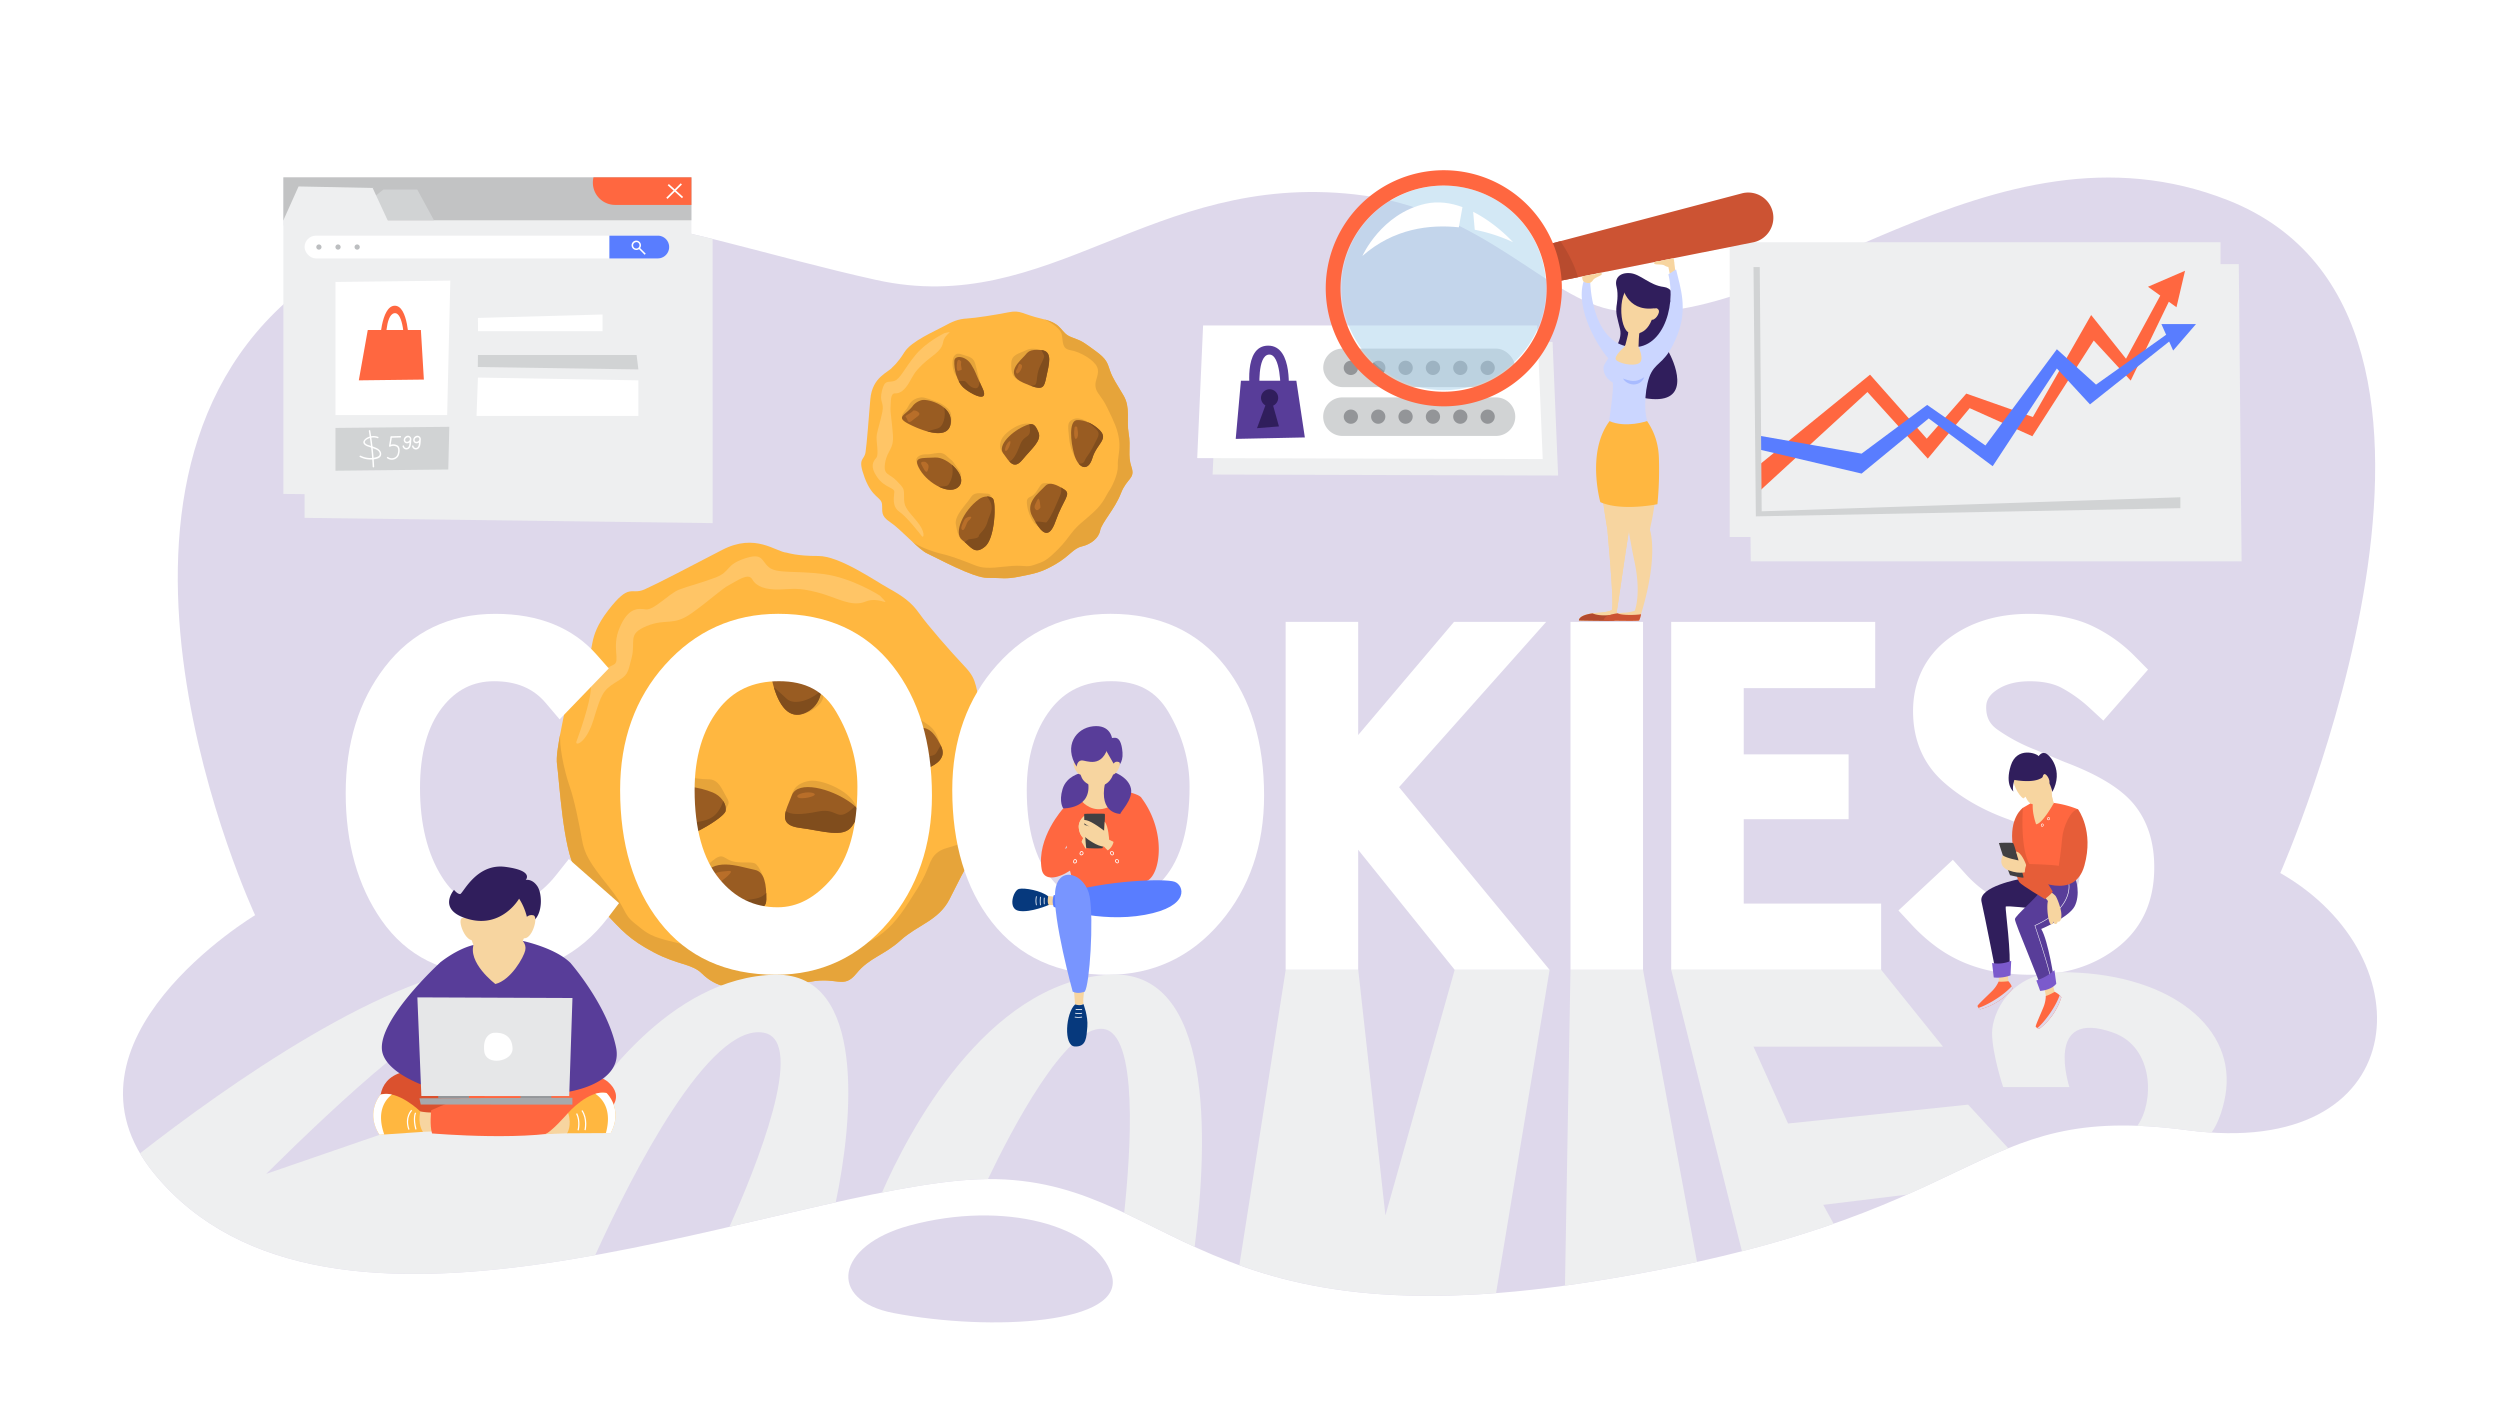 <svg xmlns="http://www.w3.org/2000/svg" viewBox="0 0 1920 1080"><defs><style>.cls-1{isolation:isolate;}.cls-2{fill:#fff;}.cls-3{fill:#ded8eb;}.cls-4{fill:#ffb740;}.cls-5{fill:#ffc566;}.cls-6{fill:#e6a43a;}.cls-7{fill:#995c22;}.cls-8{fill:#804d1d;}.cls-9{fill:#b86e29;}.cls-10,.cls-11{fill:#eeeff0;}.cls-10,.cls-25,.cls-30{mix-blend-mode:multiply;}.cls-12{fill:#bcbec0;}.cls-13{fill:#c2c3c4;}.cls-14{fill:#ff6740;}.cls-15{fill:#d1d3d4;}.cls-16{fill:#597dff;}.cls-17{fill:#583d99;}.cls-18{fill:#301e5c;}.cls-19{fill:#939598;}.cls-20{fill:#cc5333;}.cls-21{opacity:0.5;}.cls-22{fill:#a7d1eb;}.cls-23{fill:#b84b2e;}.cls-24,.cls-25{fill:#f7d5a0;}.cls-26{fill:#cbd6ff;}.cls-27{fill:#b3492d;}.cls-28{fill:#a8bbff;}.cls-29{fill:#db512e;}.cls-31{fill:#a7a9ac;}.cls-32{fill:#e6e7e8;}.cls-33{fill:#7b5acc;}.cls-34{fill:#e65d38;}.cls-35{fill:#414042;}.cls-36{fill:#06397d;}.cls-37{fill:#7895ff;}</style></defs><g class="cls-1"><g id="Layer_1" data-name="Layer 1"><rect class="cls-2" width="1920" height="1080"/><path class="cls-3" d="M1751.25,670.48s188.11-426.55-40.08-516.67c-182.29-72-340.63,103.12-469.94,84.69-52.6-7.5-101.41-78.22-200.89-89.23C884.26,132,806.21,244.5,672.92,215c-160.14-35.44-296.29-100.72-436,2.87-198.79,147.41-41,485-41,485S34.7,799.58,118.69,901.62c133.23,161.87,458.86,19.75,618.59,5s166.17,127.28,481.51,78.26S1508.39,845.23,1680,868C1853.06,891,1865.25,735.63,1751.25,670.48Z" transform="translate(0 0)"/><path class="cls-3" d="M698.49,941.2C771,921.57,841.91,941.1,853.72,979s-92.42,43.78-167.44,29.42C634.78,998.54,641.84,956.54,698.49,941.2Z" transform="translate(0 0)"/><path class="cls-4" d="M685.55,281.86c-3.09,4.26-15.68,7.32-17.15,24.86s-2.63,33.56-3.65,40.47-6.54,3.9-.71,19.62,12.82,14.8,13.35,20.42-1.39,8.8,6.38,13.88,21.83,21.09,28.39,24,35.24,18.84,46.28,18.72,13.7,1.24,24.5-1,16.1-2.8,27.42-9.35,13.72-12.24,20.52-13.84,12.88-6.25,14-12.18,11.34-16.63,15.92-28.53,11.24-11.15,8.14-20.23-.3-15.34-2.15-25.74,1.6-19.79-4-29.3-8.19-12.94-10.28-18.85S850.37,276,841,269.28s-9-6.94-18.09-10.32-5.81-10.15-22.23-14-16.46-7.06-26.24-5.1-25.49,4.42-32,4.77-11.15,2.37-17.69,6-24.89,11.37-30.09,19.76S685.55,281.86,685.55,281.86Z" transform="translate(0 0)"/><path class="cls-5" d="M725.49,255.8s-14,6.57-22.54,17-11.55,18.29-16.16,19.77-7.29-1.42-9.46,7.56,1.77,8.66.35,15.95-3.3,12.54-4.27,17.54,2,15.09-.48,18.05-5,6.6.78,14.85,13.4,7.79,13.13,11.41-1.94,11.08,3.78,15,15.76,16.78,17.31,18.81,3.33-3.24-4.44-12.21c-8-9.25-9.23-10.87-9.18-17.77s-.21-6.74-5.77-12.58-10.47-4-8.77-13.8,6.72-10.15,6-21.08-2.18-17.71-1.82-21.75-.31-10.64,3.54-10.44,7.45-2.76,10.67-8.19,3.67-7.71,10.43-14.18,14.52-9.71,15.69-16.83S734.29,253.84,725.49,255.8Z" transform="translate(0 0)"/><path class="cls-6" d="M801.36,269.13c-4.36-.45-8-2.73-13.55-.06s-11,3.21-11.17,10,.7,10.53,6.13,13.2,10.14-8,10.14-8,2.35-7.76,2.47-8.31S801.36,269.13,801.36,269.13Z" transform="translate(0 0)"/><path class="cls-6" d="M835.63,324.3s-6.4-4.64-11.45-2.33-3.91,5.26-3,15.38,7.42,19.74,8.48,17.64,6.07-15.32,6.07-15.32Z" transform="translate(0 0)"/><path class="cls-6" d="M792.65,325.79c-3.46-.85-7-.83-12.24,1.77s-9.92,6.86-11.23,9.91-2.17,7.29,1.29,10.67,14-4.7,14-4.7l9.09-8.2Z" transform="translate(0 0)"/><path class="cls-6" d="M808.48,371.72s-6.2-1.46-8.18-.18-3.42,5.75-6.54,8.45-5.86,1.26-5,7.87,4.6,14.66,8.55,16.3,10.14-10.84,10.14-10.84l-.27-15Z" transform="translate(0 0)"/><path class="cls-6" d="M762.48,382.85c-2.61-2.67-1.14-3.71-5.43-3.81s-8.92-1.43-11.51,3S733,395.55,734.06,402.53s2.4,10.11,4.9,12.2,10.07-3.53,10.26-7,4.94-13.87,4.94-13.87Z" transform="translate(0 0)"/><path class="cls-6" d="M738.23,369.11c-.58-5.06,1.15-4.3-2.51-9.18s-3.78-5.78-5.81-7.18-4.3-5.31-9-4.92-6.15,1.25-9.86,1.11-8.83,1.87-6.92,6.43,14.88,4.48,15.55,4.75,10.5,7.95,10.5,7.95Z" transform="translate(0 0)"/><path class="cls-6" d="M692.71,321.09c-.6-3.64,3-5.1,5.19-9.71s6.76-5.89,9.56-6.21,11.06,3.15,13.09,3.83,8.42,4.38,9.51,7.91.82,8.88-.73,11.11-13.12-7.81-13.12-7.81l-10.1-3.63L694,320.17Z" transform="translate(0 0)"/><path class="cls-6" d="M753,294.88s-1.58-5.51-3-11.69-2.15-8.19-7.59-9.83-7.22-2.88-9.5-.06-1.9,11.74,1.7,15.49,9.42,2.59,9.42,2.59Z" transform="translate(0 0)"/><path class="cls-6" d="M869,358.71c-3.1-9.07-.3-15.34-2.15-25.74s1.6-19.79-4-29.3-8.19-12.94-10.28-18.85S850.37,276,841,269.28s-9-6.94-18.09-10.32c-8.87-3.31-5.95-9.86-21.19-13.76,1.56.45,12.46,5.82,13.69,11.65s-.19,11,6.93,12.15,17.8,7.35,20.2,12.79-1.9,9.78-1.2,15.11,4.36,6.46,9.28,16.71,7.87,16.22,8.87,24.41-1.31,13.39-1,19.8-4.71,16.47-6.78,19.31-3.86,8.75-11.52,15.91-12.26,9.72-17.5,16.69-8.08,10.44-14.14,16-8.06,5.92-14.55,8.18-7.25-.49-21.18,1.13-18.42,1.39-24.63-1.12-17.26-6.81-24.3-8.39-19.51-6.07-23.49-9.81h0c4.61,4.29,8.94,8.1,11.82,9.37,6.57,2.9,35.24,18.84,46.28,18.72s13.7,1.24,24.5-1,16.1-2.8,27.42-9.35,13.72-12.24,20.52-13.84,12.88-6.25,14-12.18,11.34-16.63,15.92-28.53S872.07,367.79,869,358.71Z" transform="translate(0 0)"/><path class="cls-7" d="M701.5,311.12c-6.12,8.61-15.8,8.85-.92,15.8s29.27,9.41,29.65-3.24S712,306,707.71,307.35A13.52,13.52,0,0,0,701.5,311.12Z" transform="translate(0 0)"/><path class="cls-7" d="M787.12,273c-3.47,3.94-16.43,14.23-1.25,20.95s15.85,4.5,17.73-4.56,5.36-19.68-3.9-20.54S789.31,270.5,787.12,273Z" transform="translate(0 0)"/><path class="cls-7" d="M826.5,322.71c-5.48,1.53-4.39,15.9-1.53,26.23s10.51,14.3,14,2.73,13.52-14.5,4.36-22.43S826.5,322.71,826.5,322.71Z" transform="translate(0 0)"/><path class="cls-7" d="M788,326.67c-10.64,4.28-22.18,15.25-17.55,21.47s8,13.22,14.85,4.85,14.92-14.51,12.26-20.93S793.13,324.61,788,326.67Z" transform="translate(0 0)"/><path class="cls-7" d="M752,383.29c-12.09,8.63-20,26.11-13.06,31.44s9.5,11.66,17.49,5.1,8.69-34.62,6-37S755.15,381.06,752,383.29Z" transform="translate(0 0)"/><path class="cls-7" d="M802.88,373.1c-5.88,6.14-15.71,13.16-10,23.67s12,20.15,17.8,3.46,12.43-20.6,6.67-24.31S806.07,369.78,802.88,373.1Z" transform="translate(0 0)"/><path class="cls-7" d="M718.21,351.38c-10.27.67-18-1.18-11.62,9.5s23.38,20.13,30,12.51S727.75,350.76,718.21,351.38Z" transform="translate(0 0)"/><path class="cls-7" d="M732.94,277.07c-.4,6.45,2,15.77,6.68,20.28s21.08,13.61,14.77.42-4.37-11-8.47-17.77S733.23,272.52,732.94,277.07Z" transform="translate(0 0)"/><path class="cls-8" d="M843.38,329.24a29,29,0,0,0-8.22-5.14c11.14,8.42,9.62,8.33,5.34,17s-5.64,8.6-7.54,12.87c-.94,2.11-2.87,2.23-4.67,1.93,3.49,4.37,8.18,4.1,10.73-4.24C842.57,340.1,852.54,337.17,843.38,329.24Z" transform="translate(0 0)"/><path class="cls-8" d="M785.32,353c6.84-8.37,14.92-14.51,12.26-20.93-2.18-5.27-3.78-6.91-7.11-6.18,2.45,12-3.58,6.56-7.07,15.8-3,7.95-5.58,11.79-8.2,12.71C778,357.4,780.94,358.35,785.32,353Z" transform="translate(0 0)"/><path class="cls-8" d="M798.88,281c-4.17,8.85-1,14.79-5.52,15.06-.61,0-1.26.1-1.91.18,9.81,3.65,10.54.92,12.15-6.87,1.88-9.06,5.36-19.68-3.9-20.54C802.48,274.37,803.05,272.17,798.88,281Z" transform="translate(0 0)"/><path class="cls-8" d="M752.14,293c0,3.29-.92,5.46-3.25,5.14-5-.69-6.3-5.4-8.44-5.53a18.48,18.48,0,0,0-4.13.18,17.88,17.88,0,0,0,3.3,4.61c4.65,4.52,21.08,13.61,14.77.42C753.48,295.87,752.75,294.28,752.14,293Z" transform="translate(0 0)"/><path class="cls-8" d="M725.07,313.14c1.56,6.24-.4,14.84-5.27,16-2.12.52-4.92,1.33-7.64,2.16,10,2.77,17.79,1.61,18.07-7.65C730.37,319.25,728.16,315.75,725.07,313.14Z" transform="translate(0 0)"/><path class="cls-8" d="M736.62,373.39c3.93-4.5.13-11.58-5.62-16.49a18.94,18.94,0,0,1-2.65,15.42c-.91,1.18-4.3,1.37-7.61,1.31C726.86,376.69,733.15,377.36,736.62,373.39Z" transform="translate(0 0)"/><path class="cls-8" d="M756.45,419.83c8-6.56,8.69-34.62,6-37a6.66,6.66,0,0,0-4.48-1.52c6.83,8.46,2.2,13,.49,19.2-1.91,7-6.47,9-6.77,11.2s-7,2.09-8,2.62a28.12,28.12,0,0,0-2.75,2C746.49,421.22,749.28,425.72,756.45,419.83Z" transform="translate(0 0)"/><path class="cls-8" d="M817.37,375.92c-.86-.55-1.71-1.08-2.56-1.56,1.09,4.13-1.16,6.91-3.14,12-2.56,6.56-7.25,15.15-8.5,14.91s-7.31-1.15-8-.48c5.09,8.56,10.46,13.95,15.53-.56C816.54,383.54,823.13,379.63,817.37,375.92Z" transform="translate(0 0)"/><path class="cls-9" d="M796.78,383.75c-2.14,4.23-3,5.62-1.46,7.49s3.73-1.39,3.73-1.39S798.54,380.25,796.78,383.75Z" transform="translate(0 0)"/><path class="cls-9" d="M825.22,328.54c-.54,3.12-.38,10.18,1.66,8.18s.34-8.15.4-8.6S825.51,326.87,825.22,328.54Z" transform="translate(0 0)"/><path class="cls-9" d="M775.09,339c-2.44,1.62-4.39,7.79-2.42,7.31S777.54,337.35,775.09,339Z" transform="translate(0 0)"/><path class="cls-9" d="M782,281.16c-.85,3.32-2.43,3.15-1.37,5.3s5.74-4.72,3.84-6.33S782.14,280.73,782,281.16Z" transform="translate(0 0)"/><path class="cls-9" d="M735.15,277.92c-.54,2.49-.86,7.83,1.28,6.8s2.53.35,1.79-3.25,1.08-3.17-1.08-4.82C735.62,275.49,735.15,277.92,735.15,277.92Z" transform="translate(0 0)"/><path class="cls-9" d="M701.47,315.24c-2.6,3-7.2,3.71-5.7,5.26s1.15,5.58,4.85,2.45,6.74-4.26,4.94-6.12A5.21,5.21,0,0,0,701.47,315.24Z" transform="translate(0 0)"/><path class="cls-9" d="M740.6,399.31c-1.35,2.79-3.49,6.84-1.51,7.73s3.1-5.94,4.7-7.11,3.05-3.12,1.39-3.09S741.4,397.63,740.6,399.31Z" transform="translate(0 0)"/><path class="cls-9" d="M709.09,354.61c-2.49.13-1.86,1.43-.27,4.34s2.8,4.86,3.79,2,.62-4-.62-5.16S710.55,354.53,709.09,354.61Z" transform="translate(0 0)"/><path class="cls-4" d="M604.35,424.48c-8.66-.59-24-15.47-49.71-2.15S505.51,448,495,452.67s-11.16-5.72-28,16.18-9.44,30.85-16.8,36.5-13.5,5.78-13.78,21S426.1,575.32,427.8,587s4.57,65.65,14.41,81,10.26,20.19,22.8,33.33,18,20,37.06,30.06,29.1,8.43,37.27,16.51,20,12.5,29.29,8.91S601.76,758,622.36,754s25.41,5.92,35.35-6.35,21.14-13.85,34-25.53,29-15.1,37.37-31.25,10.88-22.74,17.3-30.83,10.45-10.78,11.55-29.74,1.78-18.66-1.44-34.27,9.08-17,.1-43.29-4.56-29.14-15.86-41.07-28.48-31.69-34.7-40.53S693,457.66,682.26,451.7,644.61,426.91,628.35,427,604.35,424.48,604.35,424.48Z" transform="translate(0 0)"/><path class="cls-5" d="M675.66,457.38s-21.44-13.82-43.47-16.55-35.62-.1-41.72-5.23-4.41-11.41-18.83-6.59-10.54,10.06-21.94,14.46-20.39,6.38-28.21,9.4S502.22,468.92,495.87,468s-13.54-1.13-20,14.1.86,25.51-4.43,28.3-17.15,7-17.61,18.41-9.62,36.67-11.09,40.61,7.44,1.81,13.14-16.87c5.89-19.28,7.09-22.4,16.76-28.38s9.22-6.18,12.49-19.06S481.5,487,496.69,480.79s20.05.5,34.71-10,22.8-18.54,28.74-21.58,14.58-9.75,17.66-4.2,10.39,8,20.77,7.71,14-1.62,28.92,2.15,26.26,11.75,37.21,7.15S686.11,468,675.66,457.38Z" transform="translate(0 0)"/><path class="cls-6" d="M723.49,574.91c-3.18-6.48-3.19-13.55-11.77-19S697.6,543.41,688,549.13s-14.07,10.2-13.05,20.1,20,7.18,20,7.18,12.88-3.5,13.76-3.83S723.49,574.91,723.49,574.91Z" transform="translate(0 0)"/><path class="cls-6" d="M658.69,622.2c-1.84-5.56-5-10.54-13.18-15.52s-18.25-7.83-23.67-7S609.77,603,608.1,610.83s18.78,15.38,18.78,15.38l19.4,5.49Z" transform="translate(0 0)"/><path class="cls-6" d="M586.61,674.65s-3.4-9.92-6.91-11.56-11,.26-17.53-1.72-6.88-7.08-15.33-.07-16.43,19.27-15.26,26.21,24,4.65,24,4.65l20.74-13.54Z" transform="translate(0 0)"/><path class="cls-6" d="M557.24,622.86c1.45-6,4.18-4.84.57-10.91s-5.82-13.71-14.22-13.46-29.9-5.68-38.69,2-12,12.19-12.72,17.51,13.73,11,18.67,8.24,23.69-5.25,23.69-5.25Z" transform="translate(0 0)"/><path class="cls-6" d="M528.75,574.37c6.55-5.24,7-2.16,10.6-11.55s4.75-10.32,4.93-14.39,3.63-10.64-1-16.84-7.13-7.48-10.18-12.79-10.34-10.67-15-4,6.78,24.68,7,25.85-1.89,21.61-1.89,21.61Z" transform="translate(0 0)"/><path class="cls-6" d="M591.55,491.67c4.55-4,9.74-.29,18.1-1.27s14.14,4.28,17,7.9,5.28,18.19,6.1,21.62,1.28,15.58-2.69,20.18-11.67,8.93-16.15,8.72-.59-25.15-.59-25.15l-3.77-17.27L594,492.7Z" transform="translate(0 0)"/><path class="cls-6" d="M657.71,747.66c9.95-12.26,21.14-13.85,34-25.53s29-15.1,37.37-31.25,10.88-22.74,17.3-30.83,10.45-10.78,11.55-29.74,1.78-18.66-1.44-34.27c-3.14-15.27,8.55-16.93.65-41.62.74,2.58,2.78,22.49-4.27,29.31S737.42,593.08,742,604s5.34,31.28-.15,39.38-15.31,5.92-22.13,11.55-5.2,11.74-15.19,27.58-15.74,25.18-26.29,33.75-19.82,9.9-28.53,15.89-27.1,7.84-32.87,7.44-15.6,2.28-32.29-2.14-24.29-8.59-38.61-9.8-21.64-2.13-34.71-5.7-15.33-6.07-24.15-13.15-5.67-10.54-20.12-28.56-18.07-24.48-20-35.34-5.61-30-9.56-41.25-8.62-32.54-6.88-41.35h0c-2,10.19-3.48,19.56-2.73,24.69,1.71,11.7,4.57,65.65,14.41,81s10.26,20.19,22.8,33.33,18,20,37.06,30.06,29.1,8.43,37.27,16.51,20,12.5,29.29,8.91S601.76,758,622.36,754,647.77,759.93,657.71,747.66Z" transform="translate(0 0)"/><path class="cls-7" d="M613.16,495.19c-17.38-1-26.18-14.3-22.85,12.54s12.5,49.08,30.48,38.54,8.68-40.95,3.06-45.72S613.16,495.19,613.16,495.19Z" transform="translate(0 0)"/><path class="cls-7" d="M705.64,558.41C697.11,557,671.4,548,675.32,575s7.61,26.05,21.88,20.74,32.16-9.76,25.25-23.42S711,559.29,705.64,558.41Z" transform="translate(0 0)"/><path class="cls-7" d="M653.41,616.51c-15.3-11.09-40.7-17.58-45.31-5.68s-11.43,22.75,6.23,25,33.31,8.1,39.94-1.22S660.76,621.84,653.41,616.51Z" transform="translate(0 0)"/><path class="cls-7" d="M547.47,608.65c-22.63-9.31-54-5.06-55.29,9.3s-8,23.47,8.18,28.87,55.92-18.18,56.88-24S553.33,611.06,547.47,608.65Z" transform="translate(0 0)"/><path class="cls-7" d="M579.77,668.06c-13.71-2.84-32.11-10.41-41.75,6.8s-17.64,34.33,10.76,27.86,39.61-.69,39.75-12S587.2,669.6,579.77,668.06Z" transform="translate(0 0)"/><path class="cls-7" d="M535.94,530.92c-9.92-13.75-14.08-26.09-23.42-7.9s-7.62,50.24,8.84,52.85S545.16,543.68,535.94,530.92Z" transform="translate(0 0)"/><path class="cls-8" d="M614.33,635.8c17.66,2.21,33.31,8.1,39.94-1.22,5.44-7.66,6.32-11.33,2.39-15.35-14.65,14-12.29.77-28.24,4-13.72,2.77-21.32,2.55-24.91-.31C601.75,629.41,603,634.38,614.33,635.8Z" transform="translate(0 0)"/><path class="cls-8" d="M704.74,581.85c-16,1.93-21.5,11.55-25.84,5.49-.59-.83-1.24-1.68-1.92-2.53,3.5,16.9,7.95,15.52,20.22,11,14.28-5.31,32.16-9.76,25.25-23.42C717.17,581.05,720.73,579.92,704.74,581.85Z" transform="translate(0 0)"/><path class="cls-8" d="M631,529.84c-7.33,7.64-21.05,12.44-27,6.69-2.57-2.5-6.15-5.7-9.69-8.77,4.88,16.37,13.32,26.23,26.49,18.51C627.09,542.58,630,536.45,631,529.84Z" transform="translate(0 0)"/><path class="cls-8" d="M521.36,575.87c9.72,1.54,16.26-10,18.09-22.28-8.76,9.37-20.34,10.16-23.84,9.81-2.44-.25-5.68-4.81-8.49-9.48C508.21,565.15,512.78,574.51,521.36,575.87Z" transform="translate(0 0)"/><path class="cls-8" d="M500.36,646.82c16.15,5.41,55.92-18.18,56.88-24a10.9,10.9,0,0,0-1.8-7.58c-5.82,16.92-16.2,14.43-26.35,17.49-11.38,3.43-18.16-1.2-21.55.36s-9.08-8-10.67-8.86a43.08,43.08,0,0,0-5.25-2.06C489.71,634.14,485.88,642,500.36,646.82Z" transform="translate(0 0)"/><path class="cls-8" d="M588.53,690.74c0-1.68,0-3.34-.06-4.94-4.81,5.14-10.67,4.44-19.49,6.12-11.4,2.18-27.5,3.15-28.25,1.2s-4.8-11.2-6.33-11.57c-7.5,14.59-10.31,26.8,14.38,21.17C577.17,696.25,588.39,702,588.53,690.74Z" transform="translate(0 0)"/><path class="cls-9" d="M559.57,668.86c-7.77.73-10.43.79-11.73,4.53s5.21,4,5.21,4S566,668.26,559.57,668.86Z" transform="translate(0 0)"/><path class="cls-9" d="M624.94,609.25c-4.39-2-14.71.69-12.32,3S629.33,611.25,624.94,609.25Z" transform="translate(0 0)"/><path class="cls-9" d="M689.79,558.47c-5.37,1.72-6.52-.63-8.59,2.73s11.61,3.88,12.19-.18S690.49,558.25,689.79,558.47Z" transform="translate(0 0)"/><path class="cls-9" d="M607.39,498.76c-6.5-1-11.49-6.8-12.34-3.35s-6.77,6.49.83,8.92,11.85,5.66,12.87,1.52A8.63,8.63,0,0,0,607.39,498.76Z" transform="translate(0 0)"/><path class="cls-9" d="M515.12,606.73c-5.07.58-12.6,1.13-12.1,4.68s11-.88,14,.32,7,1.53,5.52-.76S518.17,606.39,515.12,606.73Z" transform="translate(0 0)"/><path class="cls-9" d="M523.46,521c-2.37-3.37-3.64-1.34-6.29,3.43s-4.34,8.16.48,7,6.1-2.61,6.66-5.38S524.84,523,523.46,521Z" transform="translate(0 0)"/><path class="cls-10" d="M547.29,183.53c-108.67-27-208.58-41.13-310.36,34.34-1,.76-2,1.53-3,2.29V397.71l313.38,4.05Z" transform="translate(0 0)"/><polygon class="cls-11" points="531.01 136.21 217.63 136.21 217.63 379.33 531.01 383.38 531.01 136.21"/><rect class="cls-2" x="233.91" y="180.98" width="280.01" height="17.5" rx="8.75"/><path class="cls-12" d="M276.3,189.73a2,2,0,1,0-2,2A2,2,0,0,0,276.3,189.73Z" transform="translate(0 0)"/><path class="cls-12" d="M261.61,189.73a2,2,0,1,0-2,2A2,2,0,0,0,261.61,189.73Z" transform="translate(0 0)"/><path class="cls-12" d="M246.92,189.73a2,2,0,1,0-2,2A2,2,0,0,0,246.92,189.73Z" transform="translate(0 0)"/><rect class="cls-13" x="217.63" y="136.21" width="313.38" height="32.97"/><path class="cls-14" d="M455.32,140.28a17.09,17.09,0,0,0,17.09,17.09H531V136.21h-75.2A17.05,17.05,0,0,0,455.32,140.28Z" transform="translate(0 0)"/><polygon class="cls-15" points="279.71 157.37 294.44 145.56 320.44 145.56 333.3 169.18 276.3 169.18 279.71 157.37"/><polygon class="cls-11" points="217.63 169.18 229.3 143.19 286.2 144.36 297.69 169.18 300.54 175.38 217.63 173.19 217.63 169.18"/><rect class="cls-2" x="518.07" y="139.4" width="1.31" height="14.77" transform="translate(61.88 433.01) rotate(-47.87)"/><rect class="cls-2" x="509.88" y="146.13" width="15.68" height="1.31" transform="translate(47.56 408.57) rotate(-44.94)"/><path class="cls-16" d="M513.92,189.73h0a8.75,8.75,0,0,0-8.75-8.75H468v17.5h37.22A8.75,8.75,0,0,0,513.92,189.73Z" transform="translate(0 0)"/><path class="cls-2" d="M488.67,192a3.61,3.61,0,1,1,3.61-3.61A3.61,3.61,0,0,1,488.67,192Zm0-6a2.43,2.43,0,1,0,2.43,2.43A2.43,2.43,0,0,0,488.67,185.91Z" transform="translate(0 0)"/><rect class="cls-2" x="492.51" y="189.42" width="1.18" height="6.83" transform="translate(8.08 405.16) rotate(-45)"/><polygon class="cls-2" points="367.06 244.17 367.13 254.35 462.76 254.35 462.76 241.53 367.06 244.17"/><polygon class="cls-15" points="367.06 272.62 366.95 281.87 490.27 283.72 488.92 272.62 367.06 272.62"/><polygon class="cls-2" points="367.06 289.97 365.97 319.46 490.27 319.46 490.27 292.11 367.06 289.97"/><polygon class="cls-15" points="257.64 328.65 345.06 327.79 344.28 360.57 257.64 361.52 257.64 328.65"/><polygon class="cls-2" points="345.84 215.51 257.64 216.55 257.64 318.77 343.42 318.77 345.84 215.51"/><polygon class="cls-14" points="282.45 253.42 275.56 292.11 325.53 291.51 323.24 253.42 282.45 253.42"/><path class="cls-14" d="M291.64,264.2s.75-29,11.38-29.4,11,28.32,11,28.32l-3.54-.11s-.48-23.7-7.67-22.45-6.5,24.05-6.5,24.05Z" transform="translate(0 0)"/><path class="cls-2" d="M290.3,335.47a10.29,10.29,0,0,0-8.05.48c-1.89.94-4.45,3.19-2.5,5.35a7.24,7.24,0,0,0,3.08,1.7c1.69.6,3.41,1.16,5.09,1.81,1.48.58,3.12,1.41,3.59,3.05.61,2.12-1.16,2.92-2.9,3.37A16.7,16.7,0,0,1,277,350c-.66-.33-1.24.65-.58,1a18,18,0,0,0,9.08,1.9c2.29-.13,6.4-.52,7.13-3.22S291.19,345,289,344c-1.5-.66-3.09-1.15-4.64-1.7-1.24-.44-3.46-.87-4.05-2.23-.83-1.91,2.8-3.42,4.16-3.78a9.13,9.13,0,0,1,5.52.25c.7.25,1-.86.3-1.1Z" transform="translate(0 0)"/><path class="cls-2" d="M283.26,331.07a229.84,229.84,0,0,1,2.95,27.34c0,.73,1.18.74,1.15,0a235.32,235.32,0,0,0-3-27.65c-.12-.72-1.23-.42-1.11.31Z" transform="translate(0 0)"/><path class="cls-2" d="M299.87,335.77l-1.08,6.62a.58.58,0,0,0,.84.65,5.48,5.48,0,0,1,5,0c1.64,1.08,1.27,3.95.75,5.57a4.19,4.19,0,0,1-2.76,3,4.7,4.7,0,0,1-4.52-.54c-.55-.49-1.36.32-.81.81a5.86,5.86,0,0,0,5.77.79,5.51,5.51,0,0,0,3.52-4.07c.56-2,.75-5-1.15-6.41a6.56,6.56,0,0,0-6.41-.18l.85.65,1.08-6.63c.12-.72-1-1-1.11-.3Z" transform="translate(0 0)"/><path class="cls-2" d="M300.49,336.2l7-.2a.58.58,0,0,0,0-1.15l-7,.2a.58.58,0,0,0,0,1.15Z" transform="translate(0 0)"/><path class="cls-2" d="M315.93,337.39a2.7,2.7,0,0,0-2.95-2.74,3.44,3.44,0,0,0-2.91,3.17,2.49,2.49,0,0,0,2.76,2.64,3.39,3.39,0,0,0,3.08-2.92l-1.13-.15c-.14,1.38-.23,2.78-.49,4.15a3.16,3.16,0,0,1-1.08,2.15,1.85,1.85,0,0,1-2.92-1.19c-.18-.72-1.28-.41-1.11.3a3,3,0,0,0,5.3,1.26c1.41-1.67,1.24-4.62,1.45-6.67a.58.58,0,0,0-1.13-.16,2.29,2.29,0,0,1-1.15,1.8c-.83.46-2.14.42-2.4-.7-.58-2.42,3.62-3.64,3.53-.94,0,.73,1.13.73,1.15,0Z" transform="translate(0 0)"/><path class="cls-2" d="M323.21,337.39a2.7,2.7,0,0,0-2.95-2.74,3.44,3.44,0,0,0-2.91,3.17,2.49,2.49,0,0,0,2.75,2.64,3.4,3.4,0,0,0,3.09-2.92l-1.13-.15c-.14,1.38-.23,2.78-.49,4.15a3.16,3.16,0,0,1-1.08,2.15,1.85,1.85,0,0,1-2.92-1.19c-.18-.72-1.28-.41-1.11.3a3,3,0,0,0,5.3,1.26c1.41-1.67,1.24-4.62,1.45-6.67a.58.58,0,0,0-1.13-.16,2.29,2.29,0,0,1-1.15,1.8c-.83.46-2.14.42-2.41-.7-.57-2.42,3.63-3.64,3.54-.94,0,.73,1.13.73,1.15,0Z" transform="translate(0 0)"/><polygon class="cls-10" points="1719.39 202.83 1342.41 202.83 1344.58 431.08 1721.55 431.08 1719.39 202.83"/><rect class="cls-11" x="1328.41" y="186.04" width="376.97" height="226.37"/><polygon class="cls-14" points="1350.14 357.77 1436.19 287.73 1479.74 336.9 1510.11 302.28 1561.25 320.26 1606 241.94 1632.77 275.51 1665.53 215.18 1671.53 219.57 1636.37 292.29 1608 261.52 1560.85 335.04 1512.71 313.46 1480.54 352.22 1434.2 301.08 1351.49 376.99 1350.14 357.77"/><polygon class="cls-16" points="1351.49 334.7 1429.7 348.4 1480.04 310.97 1524.79 342.14 1579.67 268.22 1609.75 295.39 1671.53 251.44 1671.53 257.83 1605.1 310.57 1579.67 283 1530.38 358.05 1481.24 321.36 1429.7 363.71 1351.49 345.33 1351.49 334.7"/><polygon class="cls-14" points="1649.65 220.23 1678.12 207.94 1671.53 235.96 1649.65 220.23"/><polygon class="cls-16" points="1659.95 248.9 1668.98 269.22 1686.51 248.9 1659.95 248.9"/><polygon class="cls-15" points="1346.69 205.09 1348.49 396.58 1674.52 390.28 1674.52 381.89 1352.98 392.68 1351.49 205.09 1346.69 205.09"/><polygon class="cls-10" points="935.8 262.58 931.28 364.45 1196.63 365.2 1192.37 262.58 935.8 262.58"/><polygon class="cls-2" points="923.98 249.95 919.46 351.82 1184.81 352.57 1180.56 249.95 923.98 249.95"/><polygon class="cls-17" points="953.04 292.38 949.03 337.07 1002.12 335.95 995.59 292.38 953.04 292.38"/><path class="cls-17" d="M960.27,301.79s-6.06-36.34,13.69-36.34,15.48,37.46,15.48,37.46l-6-3.72s.33-27.41-8.85-26.88-7.21,26.88-7.21,26.88Z" transform="translate(0 0)"/><path class="cls-18" d="M981.64,305.55a6.59,6.59,0,1,0-6.58,6.59A6.59,6.59,0,0,0,981.64,305.55Z" transform="translate(0 0)"/><polygon class="cls-18" points="973.72 306.22 965.38 328.84 982.24 327.49 976.09 305.55 973.72 306.22"/><rect class="cls-15" x="1016.23" y="267.71" width="147.51" height="29.6" rx="14.8"/><path class="cls-15" d="M1148.94,305.2H1031a14.8,14.8,0,0,0-14.8,14.8h0a14.8,14.8,0,0,0,14.8,14.8h117.91a14.8,14.8,0,0,0,14.81-14.8h0A14.81,14.81,0,0,0,1148.94,305.2Z" transform="translate(0 0)"/><path class="cls-19" d="M1042.94,282.52a5.48,5.48,0,1,0-5.48,5.48A5.48,5.48,0,0,0,1042.94,282.52Z" transform="translate(0 0)"/><path class="cls-19" d="M1064,282.52a5.48,5.48,0,1,0-5.48,5.48A5.48,5.48,0,0,0,1064,282.52Z" transform="translate(0 0)"/><path class="cls-19" d="M1085,282.52a5.49,5.49,0,1,0-5.49,5.48A5.49,5.49,0,0,0,1085,282.52Z" transform="translate(0 0)"/><path class="cls-19" d="M1106,282.52a5.49,5.49,0,1,0-5.48,5.48A5.49,5.49,0,0,0,1106,282.52Z" transform="translate(0 0)"/><path class="cls-19" d="M1127,282.52a5.48,5.48,0,1,0-5.48,5.48A5.48,5.48,0,0,0,1127,282.52Z" transform="translate(0 0)"/><path class="cls-19" d="M1148,282.52a5.48,5.48,0,1,0-5.48,5.48A5.48,5.48,0,0,0,1148,282.52Z" transform="translate(0 0)"/><circle class="cls-19" cx="1037.46" cy="320" r="5.48"/><circle class="cls-19" cx="1058.47" cy="320" r="5.48"/><circle class="cls-19" cx="1079.48" cy="320" r="5.48"/><circle class="cls-19" cx="1100.5" cy="320" r="5.48"/><circle class="cls-19" cx="1121.51" cy="320" r="5.48"/><circle class="cls-19" cx="1142.52" cy="320" r="5.48"/><path class="cls-2" d="M427.08,672.08c-13.17,16.65-28.94,24.74-48.2,24.74-16.88,0-29.42-7.42-39.48-23.36-11.17-17.71-16.84-40.66-16.84-68.23,0-26.52,5.74-47.34,17.05-61.87,10.58-13.58,23.62-20.18,39.88-20.18,17.13,0,30.08,5.45,39.59,16.66l10.71,12.62,37.74-39.11L458.41,503c-18.45-21-44.69-31.57-78-31.57-35.44,0-64,13.73-84.84,40.81-19.95,25.88-30.07,58.5-30.07,96.95s9.23,71.26,27.44,97.42c19.39,27.87,47.85,42,84.59,42,37.17,0,67.26-14.77,89.44-43.9l8.45-11.12-38.54-33.86Z" transform="translate(0 0)"/><path class="cls-2" d="M597.66,471.41c-34.38,0-63.62,13.18-86.93,39.2-22.88,25.53-34.48,57.83-34.48,96,0,41.5,10.21,75.62,30.34,101.42,21,26.93,51,40.58,89.25,40.58,34.64,0,63.75-13.62,86.52-40.49C704.51,682,715.74,649.29,715.74,611c0-40.71-10.15-74.23-30.16-99.65C664.71,484.84,635.13,471.41,597.66,471.41ZM638.74,674.8c-12.72,14.82-26.31,22-41.54,22-18.05,0-32.69-7.12-44.74-21.78-12.6-15.33-19-38.31-19-68.29,0-25.16,6.12-45.91,18.18-61.67,11.28-14.74,26.53-21.9,46.61-21.9,20.5,0,34.49,7.52,44,23.66,10.78,18.26,16.24,37.55,16.24,57.33C658.52,635.75,651.87,659.51,638.74,674.8Z" transform="translate(0 0)"/><path class="cls-2" d="M852.74,471.41c-34.37,0-63.62,13.18-86.93,39.2-22.88,25.53-34.48,57.83-34.48,96,0,41.5,10.21,75.62,30.35,101.42,21,26.93,51,40.58,89.25,40.58,34.64,0,63.75-13.62,86.52-40.49C959.59,682,970.82,649.29,970.82,611c0-40.71-10.14-74.23-30.16-99.65C919.79,484.84,890.21,471.41,852.74,471.41ZM893.83,674.8c-12.72,14.82-26.31,22-41.54,22-18.06,0-32.69-7.12-44.74-21.78-12.61-15.33-19-38.31-19-68.29,0-25.16,6.12-45.91,18.19-61.67,11.28-14.74,26.53-21.9,46.61-21.9,20.5,0,34.48,7.52,44,23.66,10.78,18.26,16.24,37.55,16.24,57.33C913.6,635.75,907,659.51,893.83,674.8Z" transform="translate(0 0)"/><polygon class="cls-2" points="1187.45 477.61 1116.68 477.61 1043.08 564.5 1043.08 477.61 987.38 477.61 987.38 744.81 1043.08 744.81 1043.08 652.62 1117.2 744.81 1190.06 744.81 1074.47 604.55 1187.45 477.61"/><rect class="cls-2" x="1206.13" y="477.61" width="55.71" height="267.2"/><polygon class="cls-2" points="1339.19 629.15 1419.73 629.15 1419.73 579.35 1339.19 579.35 1339.19 528.48 1440.16 528.48 1440.16 477.61 1283.48 477.61 1283.48 744.81 1444.71 744.81 1444.71 693.95 1339.19 693.95 1339.19 629.15"/><path class="cls-2" d="M1638.73,617.55c-10-12.06-27.33-22.62-53-32.3L1563.56,576l-.47-.19a136,136,0,0,1-28.7-15.22c-6.24-4.29-9-9.61-9-17.25,0-3.81.9-8.34,7.55-13.06s15.17-7.07,25.91-7.07c10.26,0,18.72,1.82,25.14,5.42A106.78,106.78,0,0,1,1604.08,543l11.3,10.43,34.31-39.17-9.81-9.92a114.89,114.89,0,0,0-34.49-24.25c-12.79-5.74-28.61-8.65-47-8.65-24.56,0-45.47,6.45-62.16,19.19-17.67,13.49-27,32.66-27,55.44,0,22.33,7.85,40.66,23.32,54.47,13.53,12.08,30.45,21.78,50.3,28.85l12.64,5.29.59.23c15.49,5.72,27.06,11.43,34.37,17,2.94,2.23,6.86,6.5,6.86,17.73,0,11.78-4.67,16.79-8.18,19.54-6.55,5.12-16,7.71-28,7.71-10.93,0-20.2-2.3-28.34-7A94,94,0,0,1,1510,671.67l-10.2-11.35L1458,699.25l10.22,11a133.35,133.35,0,0,0,19.28,17.21,105.76,105.76,0,0,0,21.77,12.16,113.67,113.67,0,0,0,24.43,6.91,166.06,166.06,0,0,0,27.23,2.09c25.4,0,47.28-7,65-20.69,18.93-14.63,28.53-35.38,28.53-61.66C1654.51,646.59,1649.2,630.21,1638.73,617.55Z" transform="translate(0 0)"/><path class="cls-20" d="M1185.1,183.9l7.62,32.85L1347,186a19.33,19.33,0,0,0,14.45-23.18h0a19.32,19.32,0,0,0-23.18-14.45l-149.13,39.29-3.79-3.83Z" transform="translate(0 0)"/><g class="cls-21"><path class="cls-22" d="M1091,144.6a78.56,78.56,0,1,0,31.29-.9A78.2,78.2,0,0,0,1091,144.6Z" transform="translate(0 0)"/></g><path class="cls-23" d="M1198.44,185.23l-7.64,2,.67,4.43s-.17,9.2-.28,18.49l1.53,6.59,19.15-3.82C1208.84,201.61,1202.18,190.75,1198.44,185.23Z" transform="translate(0 0)"/><path class="cls-14" d="M1197.17,200.92a90.67,90.67,0,1,0-67.84,108.81A90.66,90.66,0,0,0,1197.17,200.92Zm-24.48-25.82a79.17,79.17,0,1,1-22.13-20.6A78.16,78.16,0,0,1,1172.69,175.1Z" transform="translate(0 0)"/><path class="cls-2" d="M1123.17,159.06c-8.88-3.26-18.6-4.77-28.4-2.58-34.08,7.61-48.44,40.09-48.44,40.09,24-21.15,51.75-24.35,74.06-22Z" transform="translate(0 0)"/><path class="cls-2" d="M1132.61,176.45A128.59,128.59,0,0,1,1162,186s-12.78-14.3-30.62-23.34Z" transform="translate(0 0)"/><path class="cls-18" d="M1241.5,235c.06-.53,1.69-8.55,0-14.83s2.27-11.05,10.37-10.4,14.89,9.31,25.9,10.61,9.71,19.07,7.32,23-8.88,17.17-3.25,27.54,17.32,41.33-19.29,34.74,4.18-18.36,4.18-18.36l-10.23-19.23-19.42,4.13s9.36-10.13,7.13-19.37S1240.81,240.94,1241.5,235Z" transform="translate(0 0)"/><path class="cls-24" d="M1281,203.65s1.47,6.63,1.56,8.07l4.09-3.38-.84-7.05-3.3,1Z" transform="translate(0 0)"/><path class="cls-24" d="M1228.05,470.57c4.91-.29,8-1.11,10-2.12l-.16-.05c2-3.79-3.32-59.29-3.32-60.87s-5.52-28.71-5.52-50.32a78.19,78.19,0,0,1,9-36.75h4.66l13.64,50s-.47,7.42-4.27,30.6-9.93,66.67-10.25,67.62c0,1.42-1.42,7.31-2,7.89s-27.18,0-27.18,0S1211.48,471.57,1228.05,470.57Z" transform="translate(0 0)"/><path class="cls-25" d="M1228.05,470.57c4.91-.29,8-1.11,10-2.12l-.16-.05c2-3.79-3.32-59.29-3.32-60.87s-5.52-28.71-5.52-50.32a78.19,78.19,0,0,1,9-36.75h4.66l13.64,50s-.47,7.42-4.27,30.6-9.93,66.67-10.25,67.62c0,1.42-1.42,7.31-2,7.89s-27.18,0-27.18,0S1211.48,471.57,1228.05,470.57Z" transform="translate(0 0)"/><path class="cls-24" d="M1259.18,252.58c0,.42-1.33,14.83-.5,16.4l-11-1.68s3.57-13.35,3.68-15.67S1259.18,252.58,1259.18,252.58Z" transform="translate(0 0)"/><path class="cls-24" d="M1247,470.57a30.65,30.65,0,0,0,8.46-1.48h0s5.29-12.49-.23-38.05S1241.51,347,1241.51,347s-1.73-9.62-1.73-10.57,10.09-12.78,10.09-12.78l11.52-4.52c3.63,6.1,12.78,15.88,11.36,44.43s-5.22,39.59-5.61,43.38c0,0,7,19.26-6.76,64.53h0c-.47,2.17-1.19,4.76-1.57,5.14-.57.57-27.18,0-27.18,0S1230.47,471.57,1247,470.57Z" transform="translate(0 0)"/><path class="cls-25" d="M1259.18,252.58c0,.13-.13,1.66-.29,3.73-3.51,2.52-6,2.37-8.39,0a36.3,36.3,0,0,0,.9-4.66.8.8,0,0,1,.09-.32c.93-.16,1.85-.28,2.62-.35A29.83,29.83,0,0,1,1259.18,252.58Z" transform="translate(0 0)"/><path class="cls-4" d="M1261.76,318.14c1.1,3.62,11.83,13.09,12.3,34.23a272.67,272.67,0,0,1-1.16,34.86s-27.44,5.67-43.85-1.58c0,0-11.14-39.44,7.79-63.1Z" transform="translate(0 0)"/><path class="cls-26" d="M1287.21,206.9c3.26,13.88,9.25,30.07.84,50.89s-14.83,19.35-19.77,28.19-6.1,29.12-3.16,37.33c0,0-16.4,5.75-29.34,0,0,0,4.45-28.92,2.48-29.86-5.68-2.72-7.45-9.28-6.65-12.06.5-1.73,3.55-6.25,3.55-6.25-7.25-7.94-25.61-37.25-19-59,0,0,4.13,1.21,5.18,1,0,0,.75,42.45,27.36,48.76s39.22-28.5,32.6-55.21Z" transform="translate(0 0)"/><path class="cls-27" d="M1223.06,471.06c3.26,1.44,8.28,2,15.2,1.08l2.36,1.21.26.22a11.15,11.15,0,0,1-1.06,3c-.57.57-27.18,0-27.18,0S1211.74,472.65,1223.06,471.06Z" transform="translate(0 0)"/><path class="cls-20" d="M1242.36,471c2.61,1.62,13.45,1.51,18,.72a19.65,19.65,0,0,1-1.5,4.84c-.57.57-27.18,0-27.18,0S1230.72,472.57,1242.36,471Z" transform="translate(0 0)"/><path class="cls-24" d="M1248.13,265.74s-8.91,7.77-7.11,10.47,13,5.39,17.66,2.81-.35-12.64-.35-12.64l-5.38-2.1-4.61.67Z" transform="translate(0 0)"/><path class="cls-28" d="M1246.5,290.72s1.16.42,2.75.93c.81.22,1.73.49,2.69.66.48.1,1,.15,1.48.21a10.6,10.6,0,0,0,1.49,0c.24,0,.49,0,.74,0l.72-.11a10.69,10.69,0,0,0,1.41-.31,13.71,13.71,0,0,0,1.32-.47,10.75,10.75,0,0,0,1.18-.54c.36-.2.74-.33,1-.53s.56-.33.79-.46l.74-.39s-.11.28-.35.75c-.12.24-.27.53-.47.85a5.07,5.07,0,0,1-.77,1,6.48,6.48,0,0,1-1.09,1.06,8.51,8.51,0,0,1-1.46.94,7.81,7.81,0,0,1-1.77.67c-.31.07-.63.15-1,.2s-.65.05-1,.07a9,9,0,0,1-1.94-.15,9.81,9.81,0,0,1-1.77-.51,10,10,0,0,1-2.75-1.6A7.75,7.75,0,0,1,1246.5,290.72Z" transform="translate(0 0)"/><path class="cls-24" d="M1227.41,209.71c-1.59.26-4.29,2.26-2.8.68l-9.49,1.89a7.82,7.82,0,0,0,.62,3.29c.94,1.77,4.8,2.24,5.92,1.39,1.9-1.41,1.63-2.05,2.86-2.92,2.1-1.49,5.52-2.47,5.7-3.55S1228.53,209.52,1227.41,209.71Z" transform="translate(0 0)"/><path class="cls-24" d="M1272.73,200.58c1.56-.39,3.93.56,2.83-.37l9.59-1.88a6.25,6.25,0,0,1,.61,3c-.15,2-3.5,4-4.87,3.65-2.31-.55-2.32-1.23-3.79-1.54-2.52-.53-6-.06-6.64-1S1271.62,200.85,1272.73,200.58Z" transform="translate(0 0)"/><path class="cls-24" d="M1271.07,235.4c.17-1.23,2.6-20.22-16.9-16.54-12.15,2.3-11,34.23-2.69,36.79C1256.71,257.26,1268,257.49,1271.07,235.4Z" transform="translate(0 0)"/><path class="cls-24" d="M1269.45,237.81s2.36-2.52,4.23,0-3.26,9.23-5.53,7.46S1269.45,237.81,1269.45,237.81Z" transform="translate(0 0)"/><path class="cls-18" d="M1245.65,218.77s2.94,20.82,24.87,18,7.64-10.73,7.64-10.73-10.84-7.26-11.43-7.64-12.29-2.22-12.29-2.22Z" transform="translate(0 0)"/><path class="cls-10" d="M641.85,923.36c13.34-63.19,23.57-175.73-46-174.77-82.1,1.14-141.63,90.55-156.61,115.43l-15.81-3.28-24.73-.22c28.67-55.34,49.46-121.58-17-119.21-81.66,2.9-209.08,93.71-274.18,144.46l0,0c1.44,2.46,3,4.91,4.73,7.38l.53.75.88,1.24.77,1.05c.26.35.53.7.79,1.06l1,1.33.64.83c.56.71,1.13,1.42,1.71,2.12l.06.07,0,0q1.41,1.7,2.84,3.35c.32.38.65.74,1,1.11l2,2.23c.38.42.76.84,1.15,1.25.63.69,1.26,1.36,1.9,2l1.17,1.24c.75.78,1.52,1.54,2.28,2.31l1.65,1.62q1,1,2,2l1.56,1.44,1.56,1.43,1.68,1.5C216,990.64,337.4,985.58,457.11,964,486,900.5,544.79,785.23,586.61,793.13,620,799.42,580.49,897,560.19,942.22,588.58,935.67,616,929.1,641.85,923.36ZM354.21,860.13,339.58,860l-48.16,11.56-87,30C262,844.44,341.72,771,366.59,775.27,387.33,778.86,373,820.49,354.21,860.13Z" transform="translate(0 0)"/><path class="cls-10" d="M917.5,957.59c10.38-81.65,15-214.78-66.57-209C756.51,755.29,697,871,677.36,915.86c21.74-4.29,41.89-7.59,59.92-9.25q11.22-1,21.48-1.08c18-37.58,60-118.35,88.39-115.33,27.46,2.92,21.23,94.48,16.24,141.2C880.77,939.57,898.18,948.77,917.5,957.59Z" transform="translate(0 0)"/><path class="cls-10" d="M1064,933.45l-20.87-188.64h-55.7l-35.6,226.88c46.58,16.83,106.38,28.43,197.15,21.44l41.13-248.32H1117.2Z" transform="translate(0 0)"/><path class="cls-10" d="M1261.83,744.81h-55.7l-4.23,242.54q8.3-1.15,16.89-2.48c31.38-4.88,59.36-10.17,84.52-15.72Z" transform="translate(0 0)"/><path class="cls-10" d="M1542.33,881.83l-30.82-33.48-138.29,14.51-26.53-59h145.53l-47.51-59.08H1283.48L1337.81,961c26.86-6.87,50-14,70.43-21.15l-8-14.53,64.6-7.89C1495.5,903.8,1519,891.29,1542.33,881.83Z" transform="translate(0 0)"/><path class="cls-10" d="M1583.15,746.66c-39.9,0-53.24,32.11-53.24,46.61,0,16,8.49,41.58,8.49,41.58h50.88s-20-61.05,33.82-41.72c31.53,11.31,31.3,53.66,18.38,71.5,11.71.43,24.43,1.53,38.48,3.4q9.57,1.28,18.47,1.82c5.54-7.43,10-21.25,11.29-33.08C1715.22,785.27,1661.72,746.66,1583.15,746.66Z" transform="translate(0 0)"/><path class="cls-17" d="M338.28,739s12.38-10.13,25.36-13.24a51.66,51.66,0,0,1,24.1.13l13.72-3.25s24.94,5.23,36.63,16.87l0,25.68s-2.38,21.87-2.72,22.24-11.24,6.34-11.24,6.34l-4.36,14.37-1.24,6.79L416,834.09l-30,.76L345.49,823.6l-11.81-46.43Z" transform="translate(0 0)"/><path class="cls-29" d="M342.42,829.2c-.48-.3-24-12.51-40.2-2.91s-8.61,31.26-8.61,31.26l26.48,3.19s34.23-.57,36.25-1.36,11-18.49,11-18.49l-19.21-11.43Z" transform="translate(0 0)"/><path class="cls-24" d="M336.58,854.24a51.18,51.18,0,0,1-15.79-1.06l.61,16.19,14.3-.54Z" transform="translate(0 0)"/><path class="cls-4" d="M292.33,840.63s-12.11,13.36-.91,30.93l33.41-2.32s-4.31-5.44-2-15.63C322.84,853.61,305.87,836.93,292.33,840.63Z" transform="translate(0 0)"/><path class="cls-2" d="M300.94,840.62c-5.5,4.31-11.94,13.52-5.82,30.69l-3.7.25c-11.2-17.57.91-30.93.91-30.93A17.91,17.91,0,0,1,300.94,840.62Z" transform="translate(0 0)"/><path class="cls-24" d="M400.16,721.36s4.38,3.23,3.24,8.48-11,22.91-22.94,25.88c0,0-22.17-16.68-16.34-31.42s14.47-7.73,14.47-7.73Z" transform="translate(0 0)"/><g class="cls-30"><path class="cls-24" d="M364.12,724.3c5.84-14.74,14.47-7.73,14.47-7.73l21.57,4.79a8.9,8.9,0,0,1,1.3,1.28h0s-2.62,16.79-19.75,18.67C366.22,743,363.22,726.58,364.12,724.3Z" transform="translate(0 0)"/></g><path class="cls-24" d="M401.64,687.29s14.05,42.25-18.24,48-21.38-48-21.38-48l24.59-5Z" transform="translate(0 0)"/><path class="cls-24" d="M361.65,707.42s-2.52-3.85-6.72-2.43,2.79,19.62,9.31,16.85S361.65,707.42,361.65,707.42Z" transform="translate(0 0)"/><path class="cls-18" d="M398.67,690.17S385.73,712.79,360.25,706s-11.55-22.58-11.55-22.58,2.57,3.29,4.69,3.21,12.21-23.82,34.73-20.87,15.61,10.06,15.61,10.06,4.69-1.28,8.85,4.64,4.44,22.91-4.24,27.68l-3.72-4A44.71,44.71,0,0,0,398.67,690.17Z" transform="translate(0 0)"/><path class="cls-24" d="M403.12,705.86s2.22-4,6.52-2.93-1.3,19.78-8,17.51S403.12,705.86,403.12,705.86Z" transform="translate(0 0)"/><path class="cls-14" d="M331.15,852.67s-1.29,11.73.67,17.81c0,0,79.33,6.8,111-4.18s36.07-24.87,24.32-35.24S410,817.66,331.15,852.67Z" transform="translate(0 0)"/><path class="cls-24" d="M436.35,854.65s-13.73,15.89-18.14,16.42l17.33-.69,5.76-3.22.61-7.59Z" transform="translate(0 0)"/><path class="cls-4" d="M465.8,839.41s13.08,12.41,3.23,30.78l-33.49.19s3.89-5.74.81-15.73C436.35,854.65,452,836.74,465.8,839.41Z" transform="translate(0 0)"/><path class="cls-2" d="M457.21,840.05c5.81,3.89,12.93,12.58,8.11,30.16l3.71,0c9.85-18.37-3.23-30.78-3.23-30.78A17.85,17.85,0,0,0,457.21,840.05Z" transform="translate(0 0)"/><path class="cls-2" d="M444.45,868.19c.07-.29,1.86-7.18-1.16-13.21l-.85.42c2.86,5.71,1.11,12.48,1.09,12.54Z" transform="translate(0 0)"/><path class="cls-2" d="M449.77,868.05c.09-.35,2.05-8.82-2.42-15.44l-.79.53c4.24,6.27,2.31,14.61,2.29,14.69Z" transform="translate(0 0)"/><path class="cls-2" d="M319,867.52l.92-.25c-2.36-8.49-.36-12.39-.34-12.43l-.83-.45C318.7,854.56,316.57,858.62,319,867.52Z" transform="translate(0 0)"/><path class="cls-2" d="M313.61,867.67l.89-.31c-3.27-9.23,2-14.29,2-14.34l-.65-.69C315.82,852.39,310.14,857.87,313.61,867.67Z" transform="translate(0 0)"/><path class="cls-17" d="M438.09,739.51s28.49,32.53,35.08,65.08c6.64,32.83-52.92,40.27-76.31,33.53l-2.31-15.45s31.53-14.24,31-20.33a39.75,39.75,0,0,0-1.4-8.57S415.07,765.45,438.09,739.51Z" transform="translate(0 0)"/><path class="cls-17" d="M338.28,739s-51,46.51-44.45,69.86c6,21.16,55.51,34.59,70.75,32.29V828.91s-32.89-18.28-30.93-26.22a19.42,19.42,0,0,1,4.44-8.12S354,749.31,338.28,739Z" transform="translate(0 0)"/><polygon class="cls-19" points="336.58 841.69 336.58 843.45 360.15 843.37 360.15 841.71 336.58 841.69"/><polygon class="cls-19" points="399.85 841.74 399.85 843.49 423.42 843.41 423.42 841.75 399.85 841.74"/><polygon class="cls-31" points="323.12 848.27 439.59 848.35 439.6 843.1 322.11 843.5 323.12 848.27"/><polygon class="cls-32" points="323.61 841.72 437.15 841.8 439.65 766.47 320.54 765.98 323.61 841.72"/><path class="cls-2" d="M379,793.21c6.73-.63,14.45,2,14.65,12.14s-20.41,13.62-21.74,2.13S376.77,793.43,379,793.21Z" transform="translate(0 0)"/><path class="cls-24" d="M1535,753.84a51.43,51.43,0,0,0-1.4-15.11l9.7,5.63a17.56,17.56,0,0,0-.77,9.23l-4.08,5.18-3.24-2.14Z" transform="translate(0 0)"/><path class="cls-24" d="M1571.18,764.9a105.3,105.3,0,0,0-2.33-11.31l7.15-.54a63,63,0,0,0,2,8.71l-2.66,7.76-3.8-2.13Z" transform="translate(0 0)"/><path class="cls-18" d="M1561.13,697.53c-.35.32-20.22-2.26-20.76-1.19s4.62,37.17,2.69,49.63l-5.27,4-5-3.22s-8.38-42.87-11-54.36S1551.65,675,1551.65,675l14,8.67,4,6.87Z" transform="translate(0 0)"/><path class="cls-17" d="M1567.55,683.61c-3,5.64-19.82,19.45-20.09,22.29s20.2,49.74,20.09,53.5l8.16-2.79,1.94-3.44s-4.52-30.7-10-39.73c0,0,21.14-8.84,25.62-17.32s1.88-21.6-1.24-24l-25,5.8Z" transform="translate(0 0)"/><path class="cls-33" d="M1544.6,737.86a25.15,25.15,0,0,1-14.69,1.72l1.29,11.12a28.88,28.88,0,0,0,12.88-1.62Z" transform="translate(0 0)"/><path class="cls-14" d="M1583.15,765.87a14,14,0,0,0-5.12-4.11s-4.8,2.7-6.85,3.14a24.71,24.71,0,0,1-1.93,8.9c-2,4.92-6.22,14.18-5.81,14.71a4.22,4.22,0,0,0,2.83,1.58A49.15,49.15,0,0,0,1583.15,765.87Z" transform="translate(0 0)"/><path class="cls-3" d="M1581.82,764.39c-3.77,10.54-13.18,22.11-17.18,25.15a3.74,3.74,0,0,0,1.63.55,49.15,49.15,0,0,0,16.88-24.22A13.66,13.66,0,0,0,1581.82,764.39Z" transform="translate(0 0)"/><path class="cls-14" d="M1545.61,759.36a13.83,13.83,0,0,0-3.13-5.77s-5.46.64-7.53.25a24.77,24.77,0,0,1-5.21,7.46c-3.76,3.76-11.23,10.67-11,11.32a4.22,4.22,0,0,0,2,2.56A49.09,49.09,0,0,0,1545.61,759.36Z" transform="translate(0 0)"/><path class="cls-3" d="M1545,757.48c-7.55,8.26-20.71,15.3-25.58,16.56a4,4,0,0,0,1.3,1.14,49.09,49.09,0,0,0,24.92-15.82A12.54,12.54,0,0,0,1545,757.48Z" transform="translate(0 0)"/><path class="cls-2" d="M1574.71,751.07h0a.21.21,0,0,0,.19-.24c-.87-7.27-11-37.26-11.88-39.91,15.24-6.82,21.53-15.07,24.12-20.81,2.83-6.25,2-10.82,2-11a.21.21,0,1,0-.42.08c0,.18,3.1,18.48-26,31.42l-.18.08.07.19c.11.32,11,32.48,11.93,40A.21.21,0,0,0,1574.71,751.07Z" transform="translate(0 0)"/><path class="cls-24" d="M1575.75,604.18s-1,6.8,1.65,12.46c0,0-2.3,14.53-13.75,19l-5.23-8.3,3.22-11.46,7.73-5.37,3.37-5.21-1.36-4.32,4.15-1.5Z" transform="translate(0 0)"/><g class="cls-30"><path class="cls-24" d="M1576.7,614.88c-3.11,2.79-8.49,4.8-15.57,4l-.28-.24.13-.46.66-2.34,7.73-5.37.63-1,2.74-4.25h0l-.07-.22-.22-.71,3-2.32.3,2.16A25.94,25.94,0,0,0,1576.7,614.88Z" transform="translate(0 0)"/></g><path class="cls-34" d="M1553.62,620.36s-11,7.59-7.74,29.36l-1.86,13,5.66,1.14,11.45,4.23s-1.78-13-1.93-14-4.23-25.85-4.23-25.85Z" transform="translate(0 0)"/><path class="cls-14" d="M1560.78,616.14s-4,2.5-7.16,4.22c0,0-2.65,32.51,5.94,44.83l21.77,2.58,4.59-20.48,9.45-20.13.57-5.58a75.45,75.45,0,0,0-18.54-4.94s-8.81,16.11-13.68,16.4c0,0-3.15-8.7-2.51-15.38Z" transform="translate(0 0)"/><path class="cls-24" d="M1573.83,684.23a26.5,26.5,0,0,1,4.69,3.66c1.36,1.6,4.36,9.67,4.6,14s-.94,6.05-2.21,6-.61-1.69-.61-1.69.42,3-1.38,3.39-1.72-2.17-1.72-2.17,0,2.46-2,2.4-3.66-13-2.39-17.84l-4-4.83Z" transform="translate(0 0)"/><path class="cls-34" d="M1547.89,667.34c.2,2.58,1.29,7.81,2.94,10.17s19.62,13,19.62,13,5.58-4.29,6-5.87l-6.08-9.95-20.49-9.31Z" transform="translate(0 0)"/><path class="cls-35" d="M1548.32,654s-1.75-6.17-2.26-6.55-10.85-.27-10.9,0,3,9.41,3,9.41,5.28,15.12,5.55,15.29,9.94,2.26,10.31,1.83-3.06-10.9-3.06-10.9Z" transform="translate(0 0)"/><path class="cls-24" d="M1555.84,663.62s-3.37-9.39-7.52-9.6l2,6.8s-9.45-1.72-12.17-3.94c0,0-4.65,8.17,4.66,11.61s14.6.78,14.6.78Z" transform="translate(0 0)"/><path class="cls-34" d="M1595.94,621.58s12.39,16.33,4.87,43.25S1563,676.36,1555,671.71c0,0-.29-5.23,1.72-8.24,0,0,20.62.58,24.42,1.51,0,0,1.86-11.82,2.58-21S1590.57,621.58,1595.94,621.58Z" transform="translate(0 0)"/><path class="cls-24" d="M1546.62,598.47c-1.6,1.6,3.23,12.58,7.41,14.73l1.62-1.37s2,5.56,5.56,5.83,16.88-5.81,12.69-16.34l-2.91-3.48-3.55-1.35S1551.67,593.43,1546.62,598.47Z" transform="translate(0 0)"/><path class="cls-18" d="M1569.59,596.23c-.14-.08-4,5.87-22.56,2.77,0,0-1.88,5.87-.75,8.88,0,0-6.7-5-2-19.89s20.12-9.38,21.41-7.23c0,0,1.86-3.37,5.16-2.29s14.25,13.17,5.37,29.72C1576.25,608.19,1574.1,598.52,1569.59,596.23Z" transform="translate(0 0)"/><path class="cls-24" d="M1568.84,598.27s-.54-2.8,1.12-3.71,6.5,6.61,2.48,8.6S1568.84,598.27,1568.84,598.27Z" transform="translate(0 0)"/><path class="cls-33" d="M1579.23,755.44s-2.86,4.66-12.39,5.59L1563.9,753a37.6,37.6,0,0,0,13.9-7.91Z" transform="translate(0 0)"/><path class="cls-2" d="M1572.56,629.7a1.07,1.07,0,0,1-.25-1.26c.15-.44.53-.92,1-.92a.63.63,0,0,1,.37.12,1.21,1.21,0,0,1,.63,1.38,1.31,1.31,0,0,1-1.19.87A.82.82,0,0,1,1572.56,629.7Zm.15-1.12c0,.13-.17.56.11.79s.94-.06,1.07-.48-.06-.62-.46-.9a.24.24,0,0,0-.13,0C1573.1,628,1572.83,628.23,1572.71,628.58Z" transform="translate(0 0)"/><path class="cls-2" d="M1567.79,634.68a1.08,1.08,0,0,1-.25-1.26c.16-.45.53-.92,1-.92a.63.63,0,0,1,.37.12,1.22,1.22,0,0,1,.63,1.38,1.32,1.32,0,0,1-1.19.87A.92.92,0,0,1,1567.79,634.68Zm.16-1.12c0,.13-.17.56.11.78s.94-.06,1.07-.47-.07-.62-.47-.9a.19.19,0,0,0-.12,0C1568.33,632.93,1568.07,633.21,1568,633.56Z" transform="translate(0 0)"/><polygon class="cls-24" points="810.62 688.86 804.97 688.35 800.73 689.92 801.59 693.35 802.54 694.87 811.38 695.22 810.62 688.86"/><path class="cls-24" d="M830.11,647.62a27.75,27.75,0,0,0,1.81-4.09s-3-2.47-3.43-8,4.49-9,4.49-9l5.19,6.11,2.45,8.83-5,8.88-3.28,2.07Z" transform="translate(0 0)"/><path class="cls-24" d="M845,597.41l12.85,5.42s-2.25,16.79-2.25,18-10.6,4.44-10.6,4.44l-11.09-4.44L828.46,616l3.44-11.16,3.61-5.14Z" transform="translate(0 0)"/><g class="cls-30"><path class="cls-24" d="M850.53,604.91c-.61.2-6,6.61-22.07-3.8l9.83-4.45,11.63,2.79Z" transform="translate(0 0)"/></g><path class="cls-14" d="M865.94,608.14s7.68,1.52,10.4,4.14l-1.16,38.32-2.72,16,1.81,12.11-22.41,8.79-25.74-2.43-6.82-25.59V615.62l12,.24s7.79,9,19.38,4.25L854,613Z" transform="translate(0 0)"/><path class="cls-24" d="M830.11,647.62a27.75,27.75,0,0,0,1.81-4.09s-3-2.47-3.43-8,4.49-9,4.49-9l5.19,6.11,2.45,8.83-5,8.88-3.28,2.07Z" transform="translate(0 0)"/><g class="cls-30"><path class="cls-24" d="M830.11,647.62a27.75,27.75,0,0,0,1.81-4.09s-3-2.47-3.43-8,4.49-9,4.49-9l5.19,6.11,2.45,8.83-5,8.88-3.28,2.07Z" transform="translate(0 0)"/></g><path class="cls-35" d="M846.86,651.25c-.15.6-12.11.26-12.57,0s-2-26-1.56-26.17,15.14-.38,15.75,0S847.27,649.64,846.86,651.25Z" transform="translate(0 0)"/><path class="cls-24" d="M851.81,644.88s-.46-10-3.36-13.87L848,638s-9.19-7.19-13.84-8.1-2.77,2.32,2.78,5c0,0-4.59-2.17-5.2-.86s.05,7.22,1.46,8.68,9.91,7.62,14.52,7.37,4.06-4.84,4.06-4.84Z" transform="translate(0 0)"/><polygon class="cls-24" points="857.26 647.57 851.81 644.88 847.75 650.09 853.02 655.49 857.26 647.57"/><path class="cls-14" d="M855.34,645.9a10.45,10.45,0,0,1-6,8s16.1,30.19,31.6,22.61c10.53-5.15,15.07-38.26-4.65-64.21,0,0-11.51,14.54-6.26,36.15Z" transform="translate(0 0)"/><path class="cls-2" d="M852.48,655.16a1.06,1.06,0,0,1,.67-1.29c1.26-.38,2.22.19,2.34,1.27a1.55,1.55,0,0,1-1,1.77,1.33,1.33,0,0,1-.28,0C853.32,656.94,852.61,656,852.48,655.16Zm.84-.71c-.27.08-.27.42-.24.62.1.65.68,1.38,1.23,1.25s.63-.65.58-1.11a.9.9,0,0,0-1-.86A2,2,0,0,0,853.32,654.45Z" transform="translate(0 0)"/><path class="cls-2" d="M856.38,661.27A1.06,1.06,0,0,1,857,660c1.26-.38,2.23.19,2.35,1.27a1.56,1.56,0,0,1-1,1.77l-.27,0A2,2,0,0,1,856.38,661.27Zm.84-.71c-.28.08-.27.42-.24.62.09.65.67,1.38,1.23,1.25s.63-.65.58-1.11a.9.9,0,0,0-1-.86A2.35,2.35,0,0,0,857.22,660.56Z" transform="translate(0 0)"/><path class="cls-14" d="M816.58,620.84S795.89,643.49,800,667.51c2.83,16.44,34-2.43,33.92-15.35L830.31,646s-11.51,6-12.52,5.76c0,0,11.51-13.53,5.15-33.52Z" transform="translate(0 0)"/><path class="cls-2" d="M829.62,656.64a1.54,1.54,0,0,1-.36-1.78c.22-.62.75-1.3,1.4-1.3a.93.93,0,0,1,.53.17c1.11.78,1,1.62.88,1.95a1.83,1.83,0,0,1-1.67,1.23A1.23,1.23,0,0,1,829.62,656.64Zm.21-1.58c-.06.18-.23.79.16,1.11s1.32-.08,1.5-.67-.08-.88-.65-1.27a.3.3,0,0,0-.18-.06C830.38,654.17,830,654.57,829.83,655.06Z" transform="translate(0 0)"/><path class="cls-2" d="M824.65,662.86a1.52,1.52,0,0,1-.35-1.78c.21-.63.75-1.3,1.4-1.3a.92.92,0,0,1,.52.17,1.71,1.71,0,0,1,.89,1.95,1.86,1.86,0,0,1-1.68,1.23A1.27,1.27,0,0,1,824.65,662.86Zm.22-1.58c-.07.18-.24.79.16,1.11s1.31-.09,1.5-.67-.09-.88-.65-1.27a.32.32,0,0,0-.18-.06C825.41,660.39,825,660.79,824.87,661.28Z" transform="translate(0 0)"/><g class="cls-30"><polygon class="cls-24" points="810.62 688.86 804.97 688.35 800.73 689.92 801.59 693.35 802.54 694.87 811.38 695.22 810.62 688.86"/></g><path class="cls-36" d="M805.45,695s-13.94,6.08-22.87,4.57-4.32-15.87,0-16.89S799.66,684,805,688.35C805,688.35,804,693.3,805.45,695Z" transform="translate(0 0)"/><path class="cls-16" d="M812.72,686.94l-3.49.61s-1.73,4.8,0,8.93c0,0,34.53,12.57,70,6.13s30.06-23.05,22.72-25.46S851.71,675.58,812.72,686.94Z" transform="translate(0 0)"/><path class="cls-24" d="M833.08,759.17s-1.61,7-1,11.93c0,0-2.32,1.5-6.41.29l-1-12.42Z" transform="translate(0 0)"/><path class="cls-36" d="M832.07,771.1s3.69,9.27,3,17.45-.7,15.55-9.59,15.15-7-25.85.2-32.31C825.66,771.39,829.8,772.83,832.07,771.1Z" transform="translate(0 0)"/><path class="cls-37" d="M833.08,761.6s-5,2.12-9.23,0c0,0-15.6-56.34-13.48-77.08s23.32-13.78,26.5,4.09S836.87,756.45,833.08,761.6Z" transform="translate(0 0)"/><path class="cls-2" d="M828.36,775.67a16.84,16.84,0,0,0,2.71-.21l-.1-.59a16.15,16.15,0,0,1-4.81,0l-.12.59A11.45,11.45,0,0,0,828.36,775.67Z" transform="translate(0 0)"/><path class="cls-2" d="M828.79,778.69a6.7,6.7,0,0,0,2.34-.29l-.22-.56s-1.49.55-5.14,0l-.1.6A20.45,20.45,0,0,0,828.79,778.69Z" transform="translate(0 0)"/><path class="cls-2" d="M828.36,781.64a11.31,11.31,0,0,0,2.74-.28l-.16-.58a14,14,0,0,1-5.47,0l-.11.6A16.45,16.45,0,0,0,828.36,781.64Z" transform="translate(0 0)"/><path class="cls-2" d="M801.72,694.49l.6-.07a24.87,24.87,0,0,1,0-4.94l-.6-.08A24.92,24.92,0,0,0,801.72,694.49Z" transform="translate(0 0)"/><path class="cls-2" d="M798.77,695.26l.6-.08a27.32,27.32,0,0,1,0-6.37l-.6-.1A27.32,27.32,0,0,0,798.77,695.26Z" transform="translate(0 0)"/><path class="cls-2" d="M795.67,695.29l.59-.14a16.4,16.4,0,0,1,0-6.72l-.59-.15A16.78,16.78,0,0,0,795.67,695.29Z" transform="translate(0 0)"/><path class="cls-17" d="M856.38,593.35s10.47,3.79,12.21,12.35-8.63,18.17-8.1,19.38c0,0-16.81.3-11.81-23.85l4.47-6.38,2.88-1.5Z" transform="translate(0 0)"/><path class="cls-17" d="M829.9,593.73s-10.82,2.2-13.85,12.27.53,14.84.53,14.84,22.86.61,18.93-21.12Z" transform="translate(0 0)"/><path class="cls-24" d="M851.61,571.4s8.18,11,3.13,23.82-20.29,9.63-23.83,2.29-3.53-16-1.71-21.27,11-4.84,11-4.84Z" transform="translate(0 0)"/><path class="cls-24" d="M829.75,586.84c-.68-.68-1.59-2.5-4.47-1.59s2.58,11.66,5.53,9.24S829.75,586.84,829.75,586.84Z" transform="translate(0 0)"/><path class="cls-17" d="M854,566.78s-1.36-10.45-14.54-9-22.71,15.07-12.64,31c0,0,.38-4.47,3.78-4.77s16.31,7.19,21-12.57Z" transform="translate(0 0)"/><path class="cls-17" d="M858,589.34c.08-.3,4.7-3.1,4.09-11.36s-2.87-10.9-5-11.28-7.65.84-7.65.84l-1.74,5.75,7.5,13.12Z" transform="translate(0 0)"/><path class="cls-24" d="M854.82,586.84c.68-.68,1.59-2.5,4.46-1.59s-2.57,11.66-5.52,9.24S854.82,586.84,854.82,586.84Z" transform="translate(0 0)"/></g></g></svg>
